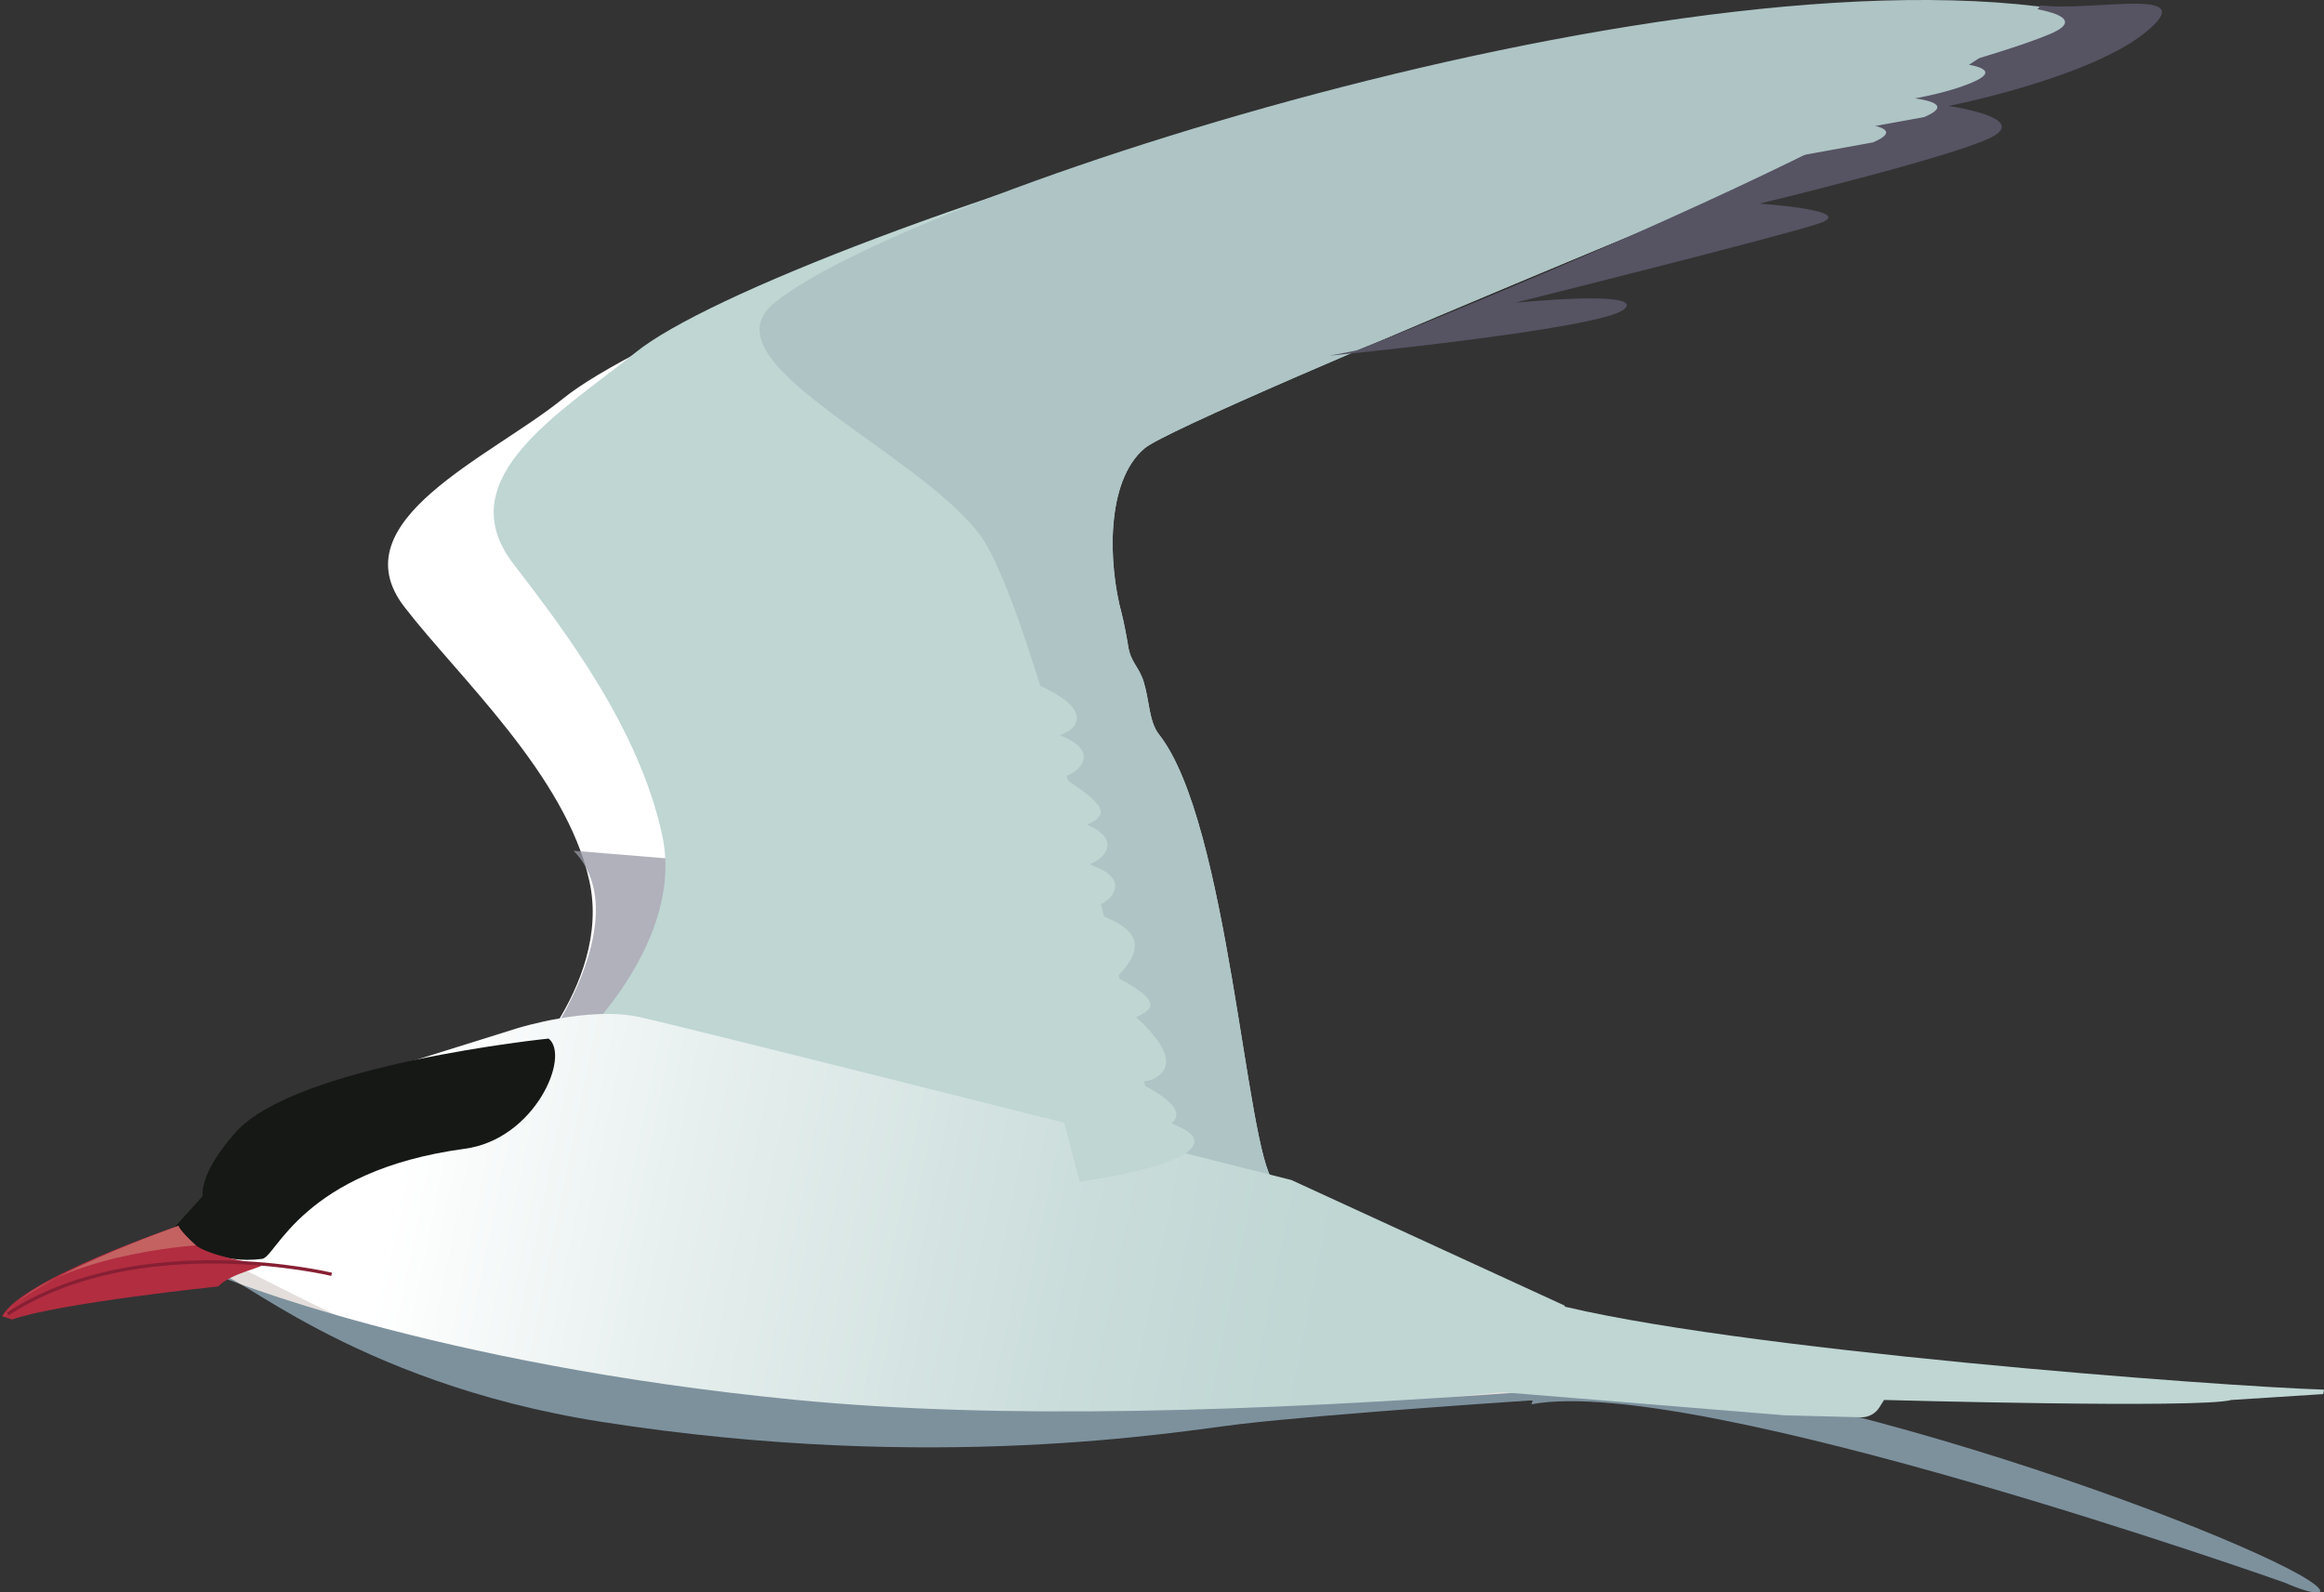 <svg id="Layer_2" xmlns="http://www.w3.org/2000/svg" viewBox="0 0 359.84 246.63"><rect x="0" y="0" width="359.84" height="246.63" fill="#333333" stroke="none"/><defs><style>.cls-1{fill:url(#linear-gradient)}.cls-2{fill:#e3dedb}.cls-3{fill:#fff}.cls-4{fill:#7d919d}.cls-5{fill:#bfd6d3}.cls-6{fill:#b22d40}.cls-7{fill:#aec4c5}.cls-8{fill:#c46262}.cls-9{fill:#151815}.cls-10{fill:#565363}.cls-11{fill:none;stroke:#871f33;stroke-miterlimit:10;stroke-width:.51px}.cls-12{fill:#9597a4;opacity:.75}</style><linearGradient id="linear-gradient" x1="-2209.37" y1="173.29" x2="-2387.28" y2="209.14" gradientTransform="matrix(-1 0 0 1 -2181.01 0)" gradientUnits="userSpaceOnUse"><stop offset=".19" stop-color="#fff"/><stop offset=".44" stop-color="#e6efee"/><stop offset=".79" stop-color="#c9dcda"/><stop offset=".99" stop-color="#bfd6d3"/></linearGradient></defs><g id="arctic_tern"><path class="cls-3" d="M78.47 168.19s16.38-15.35 12.79-31.73-20.35-31.68-28.66-42.48C52.36 80.67 75.95 70.83 87.17 61.74c21.67-17.57 167.87-72.68 225.19-55.79 0 0-3.7 4.72-23.14 9.33 0 0-121.69 52.09-127.83 57.21-6.14 5.12-1.02 22.18 1.02 29.68.3 1.1.84 3.96 1.02 5.12.39 2.48 1.67 3.14 2.39 5.46.92 3 .8 6.17 2.39 8.19 10.75 13.65 13.48 64.32 17.74 69.26s12.44 8.29 6.82 8.53c-24.43 1.04-111.23-10.07-111.23-10.07l-11.26-12.28 8.19-8.19z"/><path class="cls-12" d="M174.23 138.79c3.87 18.75 5.95 40.09 8.64 43.21 4.26 4.95 12.44 8.29 6.82 8.53-24.43 1.04-111.23-10.07-111.23-10.07L67.2 168.18l17.74-7.34s13.48-19.28 3.86-29.08l85.42 7.02z"/><path class="cls-5" d="M89.73 161.02s16.38-15.35 12.79-31.73c-3.58-16.38-14.72-31.17-23.03-41.97-10.24-13.31 7.72-23.66 18.94-32.75C120.1 37 272.95-12.98 330.27 3.9c0 0 1.02 3.58-18.42 8.19 0 0-128.46 52.2-134.6 57.32s-5.63 18.08-3.58 25.59c.3 1.1.84 3.96 1.02 5.12.39 2.48 1.67 3.14 2.39 5.46.92 3 .8 6.17 2.39 8.19 10.75 13.65 13.48 64.32 17.74 69.26s12.44 8.29 6.82 8.53C179.6 192.6 92.8 181.49 92.8 181.49l-11.26-12.28 8.19-8.19z"/><path class="cls-7" d="M89.73 161.02s93.15 32.24 89.56 15.87c-3.58-16.38-19.33-83.37-27.64-94.17-10.24-13.31-42.94-26.73-31.73-35.83C141.59 29.32 272.95-12.98 330.27 3.9c0 0 1.02 3.58-18.42 8.19 0 0-128.46 52.2-134.6 57.32s-5.63 18.08-3.58 25.59c.3 1.1.84 3.96 1.02 5.12.39 2.48 1.67 3.14 2.39 5.46.92 3 .8 6.17 2.39 8.19 10.75 13.65 13.48 64.32 17.74 69.26s12.44 8.29 6.82 8.53C179.6 192.6 92.8 181.49 92.8 181.49l-11.26-12.28 8.19-8.19z"/><path class="cls-10" d="M315.94.83c8.19 1.02 25.08-3.07 16.38 4.09-8.7 7.17-30.59 11.49-30.59 11.49s12.68 1.82 6.54 4.89c-6.14 3.07-35.83 10.24-35.83 10.24s15.35 1.02 9.21 3.07-47.08 12.28-47.08 12.28 20.47-2.05 16.89 1.02-45.55 7.17-45.55 7.17l4.11-.8S304.68 17.21 315.94.83z"/><path class="cls-2" d="M81.2 162.22s10.92-3.41 18.77-1.71 100.99 25.25 100.99 25.25l42.31 19.45-4.78 11.6s-30.71 1.02-45.38 2.73c-9.51 1.11-47.3 7.74-98.95-.34-39.24-6.14-55.61-23.03-66.53-23.2l20.81-23.54 32.75-10.24z"/><path class="cls-1" d="M80.2 159.22s10.92-3.41 18.77-1.71 100.99 25.25 100.99 25.25l42.31 19.45.69 12.44s-35.18 3.19-49.85 4.89c-9.51 1.11-48.3 4.74-99.95-3.34-39.24-6.14-55.61-23.03-66.53-23.2l20.81-23.54 32.75-10.24z"/><path class="cls-4" d="M238.15 215.44l.34 1.36s-31.73 2.05-46.4 3.75c-9.51 1.11-47.3 7.74-98.95-.34-39.24-6.14-58-24.57-59.03-22.52 0 0 32.61 13.59 89.05 19.11 31.45 3.07 70.36 1.93 114.98-1.36z"/><path class="cls-9" d="M84.95 160.85s-39.04 3.98-48.45 14.5c-5.8 6.48-5.12 9.89-5.12 9.89l-4.32 4.81s-3.87 2.87-.29 3.04c4.09-.34 7.17 2.73 13.82 1.88 2.2-.28 6.14-13.65 31.39-17.06 10.84-1.46 16.38-14.33 12.97-17.06z"/><path class="cls-6" d="M33.77 199.24s-24.57 2.56-31.9 5.12l-1.54-.51c3.07-5.8 27.3-13.99 27.3-13.99s.02.59 2.56 2.9c1.88 1.71 9.32 2.93 10.07 3.07 1.53.29-4.29 1.14-6.48 3.41z"/><path class="cls-8" d="M.53 204.09c-1.19.75 0 0 0 0 3.05-5.81 27.1-14.24 27.1-14.24s.16.73 2.71 3.03c0 0-23 1.46-29.81 11.21z"/><path class="cls-4" d="M359.27 246.49c.34-4.09-78.13-34.8-120.1-34.8l-2.05 5.8c25.25-4.78 116.69 27.64 116.69 27.64s4.44 2.05 5.46 1.36z"/><path class="cls-5" d="M359.73 215.9l.11-.68c-15.6-.46-92.44-6.19-119.99-13.46l-10.89 13.56 47.4 3.88 11.8.3c1.14.03 2.22-.55 2.83-1.52l.73-1.16s49.02 1.36 53.79 0l14.22-.91z"/><path class="cls-11" d="M51.35 197.36s-29.68-7.17-50.16 6.14"/><path class="cls-5" d="M152.96 103.31s15.5 4.17 13.62 8.64c-1.88 4.48-15.86 1.35-15.86 1.35l2.24-9.99z"/><path class="cls-5" d="M152.8 111.57s15.99 1.34 14.95 6.07c-1.05 4.74-15.37 4.15-15.37 4.15l.42-10.23z"/><path class="cls-5" d="M131.7 104.56s39.58 16.55 38.73 21.32-26.78 3.41-26.78 3.41l-11.94-24.74z"/><path class="cls-5" d="M156.48 125.19s15.99 1.34 14.95 6.07-15.37 4.15-15.37 4.15l.42-10.23z"/><path class="cls-5" d="M157.46 132.11s16.04.68 15.18 5.46-15.18 4.78-15.18 4.78v-10.24z"/><path class="cls-5" d="M134.26 137.74s41.8-.09 41.46 8.79c-.19 4.85-10.92 10.58-10.92 10.58l-30.54-19.36zM169.23 182.69s16.38-2.39 15.69-6.14c-.68-3.75-21.15-6.48-21.15-6.48l3.41 12.97"/><path class="cls-5" d="M169.91 164.95s14.5 5.12 11.94 8.53-7.85 4.44-7.85 4.44l-4.09-12.97z"/><path class="cls-5" d="M171.96 154.37s13.31 9.21 6.82 12.62c-6.48 3.41-6.82-12.62-6.82-12.62z"/><path class="cls-5" d="M168.2 149.25s12.28 4.78 9.55 7.17-10.24 3.41-10.24 3.41l.68-10.58z"/><path class="cls-7" d="M295.13 9.36s18.25 0 10.24 3.41c-8.02 3.41-22.52 4.09-22.52 4.09l6.37-9.55 5.91 2.05z"/><path class="cls-7" d="M310.14.72s15.3 1.14 7.28 4.55-31.84 9.55-31.84 9.55l9.78-12.51"/><path class="cls-7" d="M275.42 22.22l6.37-9.55 5.91 2.05s18.25 0 10.24 3.41l-22.52 4.09z"/><path class="cls-7" d="M267.49 26.14l6.37-9.55 5.91 2.05s18.25 0 10.24 3.41l-22.52 4.09z"/></g></svg>